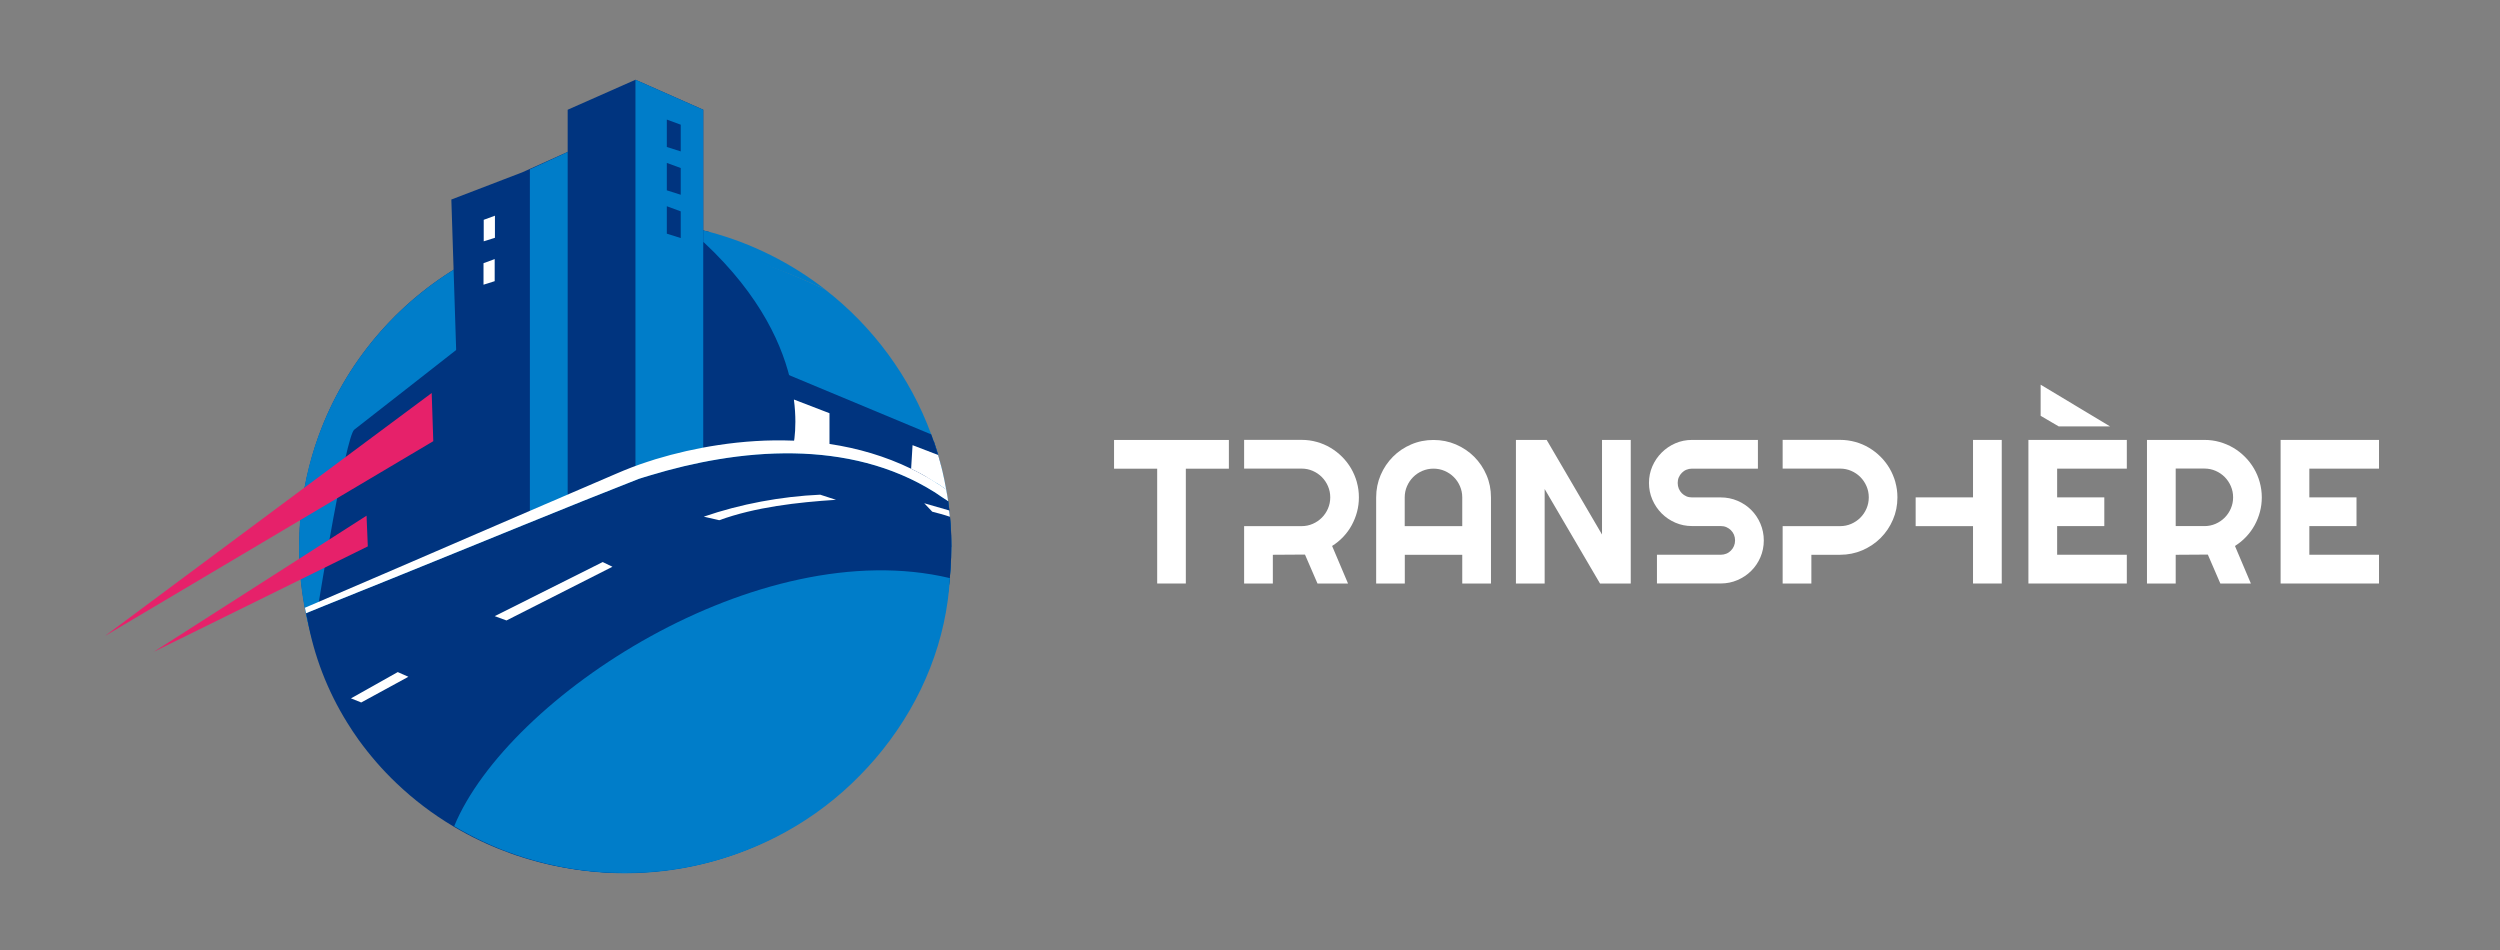 <svg xmlns="http://www.w3.org/2000/svg" id="Calque_1" width="595.28" height="226.29" viewBox="0 0 595.28 226.29"><rect x="0" y="0" width="595.28" height="226.29" fill="#808080" stroke="none"/><path d="M226.51,130.24c0,6.55-.82,12.93-2.35,19.01-.04.19-.09.39-.15.58,0,0,0,.02,0,.05-5.91,22.72-21.88,41.39-42.86,50.99-.68.32-1.36.61-2.05.9-.63.27-1.27.52-1.9.77-7.8,3.06-16.22,4.87-25,5.25h-.1c-.45.02-.9.04-1.35.06-.02,0-.04,0-.06,0-.6,0-1.19.02-1.8.02-.66,0-1.33,0-2-.02h-.23c-14.1-.4-27.26-4.55-38.5-11.5-8.66-5.35-16.19-12.35-22.15-20.57-.94-1.29-1.84-2.62-2.7-3.98-4.64-7.31-8.1-15.46-10.1-24.17-.01-.04-.01-.07-.02-.11-.11-.5-.22-1-.32-1.5-.1-.43-.18-.87-.26-1.3-.89-4.69-1.35-9.52-1.35-14.47,0-1.54.05-3.06.13-4.57h0c.1-1.68.24-3.33.45-4.97.4-3.36,1.04-6.66,1.88-9.89h0c.76-3,1.71-5.91,2.81-8.75,6.65-17.07,19.18-31.21,35.09-39.94,5.65-3.11,11.75-5.52,18.15-7.14,2.92-.74,5.93-1.33,8.99-1.72.55-.07,1.11-.15,1.67-.19.52-.06,1.06-.12,1.61-.16,2.25-.21,4.54-.3,6.85-.3,2.02,0,4.03.07,6.02.24,4.81.35,9.5,1.17,14.04,2.39l.44,2.8.26,1.64.04.29.04.21.26.11,5.76,6.29c6.41,7.02,10.67,15.62,12.42,24.82l31.68,12.77h.02l2.51.93c.37,1.07.71,2.16,1.04,3.24l-6.09-2.29-.34,5.57c-6.14-2.98-12.7-4.89-19.43-5.9v2.36l-8.52-1.4v1.28c11.75.21,23.3,2.83,33.47,9.2l.15.09,1.36.93,1.78,1.17c.5,3.56.76,7.2.76,10.9l-.04-.02Z" style="fill: #00347f;"></path><path d="M226.51,130.26c0,.24,0,.48,0,.7,0,.83-.02,1.66-.06,2.49-.03.5-.05.99-.07,1.48-.05.84-.11,1.67-.2,2.5-.05.66-.13,1.31-.21,1.96-.03.27-.05.53-.09.79s-.07.51-.11.78c-.12.87-.26,1.72-.4,2.58-.09.46-.16.92-.24,1.39-.13.7-.28,1.39-.44,2.09h0c-.84,3.82-1.95,7.52-3.33,11.1-.04.07-.06.16-.09.23-.49,1.26-1,2.49-1.55,3.72-.05.09-.09.18-.13.28-.56,1.24-1.17,2.49-1.79,3.7,0,0-.03.04-.04.06-12.95,24.84-38.94,41.83-68.9,41.83-42.89,0-77.66-34.77-77.66-77.67,0-29.99,17.01-55.99,41.9-68.94.38-.2.75-.39,1.13-.57.51-.26,1.04-.51,1.56-.77.79-.36,1.58-.73,2.39-1.07.48-.21.95-.4,1.44-.6.51-.21,1.04-.41,1.56-.62.49-.18.97-.36,1.46-.55.84-.29,1.68-.58,2.54-.85.52-.17,1.05-.31,1.57-.48.51-.16,1.04-.31,1.57-.45.63-.17,1.27-.34,1.92-.5.77-.19,1.56-.38,2.34-.53.39-.09.77-.17,1.14-.24,1-.2,2-.38,3-.54.33-.05.66-.09.99-.13.35-.06.71-.11,1.06-.16.55-.07,1.11-.15,1.67-.19h.03c.35-.04.7-.08,1.07-.11.17,0,.34-.04.51-.05.45-.04.9-.06,1.35-.09.6-.04,1.18-.09,1.77-.11,1.18-.06,2.38-.1,3.57-.1h.16c.99,0,1.98.03,2.97.06l5.53,7.74,10.99-1.95s11.98,2.87,28.05,10.44c11.39,8.83,20.24,20.77,25.31,34.55.21.54.4,1.09.58,1.63h.02c.13.41.26.83.39,1.24.15.44.29.87.42,1.31.07.23.16.47.23.7h-.02c.24.82.48,1.65.68,2.47.72,2.78,1.29,5.62,1.69,8.52h.03c.13.96.24,1.92.34,2.89.02.18.04.36.05.53.09.96.17,1.93.22,2.9.02.39.04.79.06,1.19.05.92.06,1.83.07,2.75,0,.23,0,.45,0,.67h0Z" style="fill: #007dc9;"></path><polygon points="188.96 95.1 223.38 108.33 221.13 115.03 205.15 108.78 193.88 107.48 188.96 95.1" style="fill: #00347f;"></polygon><path d="M224.04,110.8l-37.56-9.59,1.11-12.01,34.15,14.24c.21.54.4,1.08.58,1.63h.02c.13.41.26.83.39,1.24.15.44.29.87.41,1.3.07.23.16.48.23.71h-.02c.24.82.48,1.64.68,2.47h.01Z" style="fill: #00347f;"></path><path d="M72.79,145.69c.02.11.04.22.06.33-.04-.12-.06-.24-.07-.33h.01Z" style="fill: #00347f;"></path><polygon points="138.43 34.7 124.34 41.04 107.47 47.51 110.04 127.72 135.16 116.21 138.43 34.7" style="fill: #00347f;"></polygon><polygon points="197.51 98.39 197.51 108.08 189 106.67 188.76 106.64 188.79 104.92 188.91 97.88 188.91 97.83 188.96 95.1 189.01 95.12 197.51 98.39" style="fill: #fff;"></polygon><path d="M225.3,116.56c-.48-.35-.96-.68-1.46-1.01-.24-.16-.49-.32-.73-.48l-.05.1s0-.09,0-.13c-.78-.51-1.57-.99-2.38-1.45-1.22-.71-2.47-1.36-3.73-1.97l.34-5.62,6.09,2.34c.77,2.61,1.4,5.28,1.88,8,.02.07.04.15.05.22Z" style="fill: #fff;"></path><path d="M223.05,115.03c-.78-.51-1.57-.99-2.38-1.45l-.61-5.88.94-.22c1.41,3.44,1.89,6.04,2.05,7.55Z" style="fill: #fff;"></path><path d="M226.51,130.23c0,3.36-.22,6.7-.63,9.95-.18.27-.31.54-.33.8-.05.54-.12,1.07-.19,1.6-.09.76-.22,1.52-.34,2.29-.08.5-.17.99-.27,1.5-.1.59-.23,1.17-.35,1.75-.12.57-.26,1.15-.39,1.7,0,0,0,.03,0,.05-.28,1.17-.6,2.34-.94,3.5-.17.56-.34,1.11-.53,1.68-.21.64-.42,1.3-.65,1.95-.4,1.07-.8,2.16-1.25,3.23-.23.56-.47,1.11-.71,1.68-1,2.24-2.12,4.45-3.33,6.6-.93,1.62-1.91,3.21-2.96,4.79-.35.53-.7,1.03-1.07,1.56-.36.52-.73,1.02-1.1,1.54-.38.51-.77,1.01-1.16,1.51-.4.51-.79,1-1.21,1.5-.4.51-.82.99-1.25,1.48-.41.5-.84.98-1.28,1.45-.43.47-.88.95-1.32,1.42s-.9.94-1.37,1.4c-.46.46-.92.91-1.4,1.37-1.98,1.89-4.04,3.66-6.17,5.29-.38.28-.75.57-1.13.84-1.55,1.16-3.15,2.25-4.77,3.26-.42.27-.85.54-1.28.77-1.4.86-2.82,1.65-4.26,2.37-1.22.65-2.47,1.25-3.71,1.8-.07.04-.14.08-.24.11-.07.03-.14.07-.23.1-.14.06-.3.13-.45.2-.37.18-.75.33-1.13.48-.63.27-1.27.53-1.9.77-1.13.43-2.28.85-3.43,1.23-.43.14-.88.29-1.32.42-1.92.61-3.87,1.15-5.82,1.6-1.21.28-2.39.54-3.6.75-.6.11-1.2.21-1.81.31-1.69.28-3.38.5-5.1.66-.41.03-.82.07-1.23.1-.41.04-.84.06-1.26.08-.47.04-.97.06-1.44.09h-.1c-.44.02-.9.03-1.35.06-.02-.02-.03,0-.06,0h-.41c-.46,0-.92.02-1.38.02-.66,0-1.33,0-2-.02h-.2s0,0-.02-.02h0c-.4.02-.8,0-1.21-.02-.59,0-1.18-.05-1.75-.08-1.59-.08-3.17-.24-4.76-.42-.48-.05-.97-.11-1.47-.19-.09,0-.21-.03-.3-.04-.44-.06-.88-.12-1.32-.2-.06,0-.13-.02-.2-.03-.32-.05-.65-.11-.98-.18-.11,0-.21-.02-.31-.04-.46-.08-.91-.17-1.36-.26-.22-.04-.44-.09-.65-.13-.68-.12-1.35-.27-2.02-.43-.02,0-.04,0-.08-.02-.28-.06-.57-.13-.86-.21-.68-.15-1.36-.33-2.03-.53-.82-.22-1.63-.44-2.45-.7-.77-.24-1.53-.47-2.27-.73-.3-.11-.62-.22-.93-.33-.22-.07-.44-.15-.65-.25-.77-.27-1.52-.56-2.27-.86h-.01c-.47-.19-.94-.38-1.41-.59-.94-.39-1.87-.8-2.8-1.25-.68-.31-1.36-.64-2.03-.99-.02-.02-.04-.03-.07-.04-.47-.23-.95-.48-1.42-.74-.05,0-.08-.04-.12-.07-.43-.24-.88-.47-1.31-.72-.05,0-.09-.03-.13-.07-.44-.24-.88-.48-1.31-.75-.06-.02-.11-.06-.18-.11-.06-.03-.13-.08-.21-.13-4.76-2.84-9.24-6.23-13.38-10.17-3.42-3.25-6.42-6.74-9.06-10.39-.93-1.32-1.84-2.65-2.67-4.02-4.77-7.65-7.92-15.97-9.48-24.5-.01-.03-.01-.07-.02-.1-.06-.33-.23-1.01-.32-1.5,1.49-.6,3.57-1.47,4.74-1.93,20.3-8.11,43.47-17.65,61.16-24.77,4.94-1.97,9.45-3.77,13.34-5.28.37-.12.74-.24,1.11-.36.56-.16,1.12-.35,1.69-.51,5.19-1.57,10.63-2.89,16.15-3.81,5.92-.98,11.96-1.51,17.95-1.41,11.75.22,23.3,2.83,33.47,9.2l.14.08,1.37.93,1.77,1.17c.1.74.2,1.49.28,2.23.06.5.11,1,.15,1.5.22,2.36.32,4.76.32,7.18h.01Z" style="fill: #00347f;"></path><path d="M226.18,137.66c-.8,14.47-6.34,28.81-16.09,40.98-2.2,2.75-4.63,5.39-7.26,7.9-21.74,20.72-53.32,26.35-80.39,16.88-4.95-1.73-9.75-3.96-14.3-6.69,12.84-30.98,72.59-69.93,118.05-59.07h-.01Z" style="fill: #007dc9;"></path><path d="M196.42,68.9c-16.08-7.58-28.97-10.07-28.97-10.07l-10.07,1.58-5.53-7.74c.19,0,.39,0,.58.02.52.03,1.04.08,1.55.1.31.03.62.04.92.06.2,0,.39.04.6.06.75.06,1.52.13,2.27.22.6.07,1.18.15,1.78.23.61.09,1.22.17,1.83.26.62.1,1.24.21,1.85.33.63.12,1.26.23,1.89.36.48.1.94.22,1.41.33.78.18,1.55.36,2.32.56.04,0,.06,0,.09.02,10.13,2.71,19.44,7.41,27.49,13.66v.02Z" style="fill: #007dc9;"></path><path d="M167.61,57.73s-15.97-8.94-58.69,25.37c-1.5,1.21-17.62,13.78-24.57,19.21-2.05,1.6-8.44,41.04-8.44,41.04,4.69,0,37.73-15.64,37.73-15.64,0,0,53.71-23.01,75.14-21.08,0,0,6.23-23.33-21.16-48.9h0Z" style="fill: #00347f;"></path><polygon points="138.43 34.7 138.43 117.81 126.17 122.5 126.17 40.33 138.43 34.7" style="fill: #007dc9;"></polygon><polygon points="102.79 93.58 103.17 105.05 25.02 151.41 102.79 93.58" style="fill: #e6216a;"></polygon><path d="M167.45,26.13v83.23c-5.52.91-10.95,2.23-16.14,3.8-.57.16-1.13.34-1.69.51-.37.12-.74.23-1.11.35-3.9,1.52-8.41,3.31-13.34,5.29V26.13l16.14-7.14,16.14,7.14Z" style="fill: #00347f;"></path><path d="M167.45,26.13v83.23c-5.52.91-10.95,2.23-16.14,3.8V18.99l16.14,7.14Z" style="fill: #007dc9;"></path><polygon points="117.8 146.71 143.51 133.83 145.83 134.95 120.6 147.74 117.8 146.71" style="fill: #fff;"></polygon><path d="M167.58,123.02c8.78-3.02,18.38-4.81,27.72-5.23l3.76,1.22c-9.13.59-19.2,1.72-27.8,4.86l-3.69-.85h.01Z" style="fill: #fff;"></path><path d="M226.19,123.05c-1.18-.42-3.4-1.01-4.21-1.21l-1.91-2.01c.85.25,4.6,1.34,5.96,1.72.06.5.11,1,.15,1.5h.01Z" style="fill: #fff;"></path><polygon points="97.24 161.15 86.01 167.27 83.57 166.29 94.71 160.03 97.24 161.15" style="fill: #fff;"></polygon><path d="M223.11,115.07l-.05.1s0-.09,0-.13c.02.01.04.02.06.04h0Z" style="fill: #fff;"></path><polygon points="115.18 52.34 117.85 51.36 117.85 56.62 115.18 57.46 115.18 52.34" style="fill: #fff;"></polygon><polygon points="115.13 62.67 117.79 61.69 117.79 66.95 115.13 67.79 115.13 62.67" style="fill: #fff;"></polygon><polygon points="162.09 50.33 158.78 49.11 158.78 55.64 162.09 56.68 162.09 50.33" style="fill: #00347f;"></polygon><polygon points="162.09 40.01 158.78 38.79 158.78 45.32 162.09 46.37 162.09 40.01" style="fill: #00347f;"></polygon><polygon points="162.09 29.69 158.78 28.47 158.78 35 162.09 36.05 162.09 29.69" style="fill: #00347f;"></polygon><path d="M225.47,117.54c-.05-.33-.11-.66-.17-.99-.48-.35-.96-.68-1.46-1.01-.24-.16-.49-.32-.73-.48l-.05.1s0-.09,0-.13c-.78-.51-1.57-.99-2.38-1.45-1.22-.71-2.47-1.36-3.73-1.97-6.14-2.98-12.7-4.89-19.43-5.9-2.78-.41-5.6-.67-8.43-.79h-.09c-.06,0-.13-.01-.21,0-5.91-.23-11.88.16-17.75,1.05-5.12.77-10.16,1.92-15.01,3.39-.38.11-.76.23-1.13.37-.24.06-.49.13-.73.23-2.55.82-5.03,1.79-7.48,2.85-1.49.65-3.05,1.3-4.65,2-1.07.46-2.17.93-3.28,1.41-1.6.68-3.24,1.39-4.93,2.12h0c-.12.06-.26.11-.39.18-.04.01-.09.02-.12.05-.02.01-.06.02-.1.04-1.12.49-2.27.97-3.44,1.47-5.13,2.21-10.56,4.56-16.14,6.96h-.01c-3.69,1.6-7.43,3.22-11.2,4.84-3.53,1.52-7.08,3.06-10.6,4.57-.01,0-.04,0-.05.02-.18.09-.35.16-.54.24-.05,0-.11.04-.16.06-5.82,2.52-12.87,5.52-18.47,7.94.07.44.16.88.26,1.3,1.49-.6,3.57-1.46,4.74-1.93,20.3-8.11,43.46-17.65,61.16-24.77,4.93-1.97,9.44-3.76,13.34-5.29.37-.12.74-.23,1.11-.35.56-.17,1.12-.35,1.69-.51,5.19-1.57,10.62-2.89,16.14-3.8,5.92-.99,11.96-1.51,17.96-1.41,11.75.21,23.3,2.83,33.47,9.2l.15.09,1.36.93,1.78,1.17c-.09-.6-.18-1.19-.28-1.79h0Z" style="fill: #fff;"></path><polygon points="87.28 122.79 87.58 130.1 36.62 155.2 87.28 122.79" style="fill: #e6216a;"></polygon><g><g><path d="M282.36,138.94h-6.82v-27.34h-10.27v-6.84h27.34v6.84h-10.25v27.34Z" style="fill: #fff;"></path><path d="M355.02,138.94h-6.84v-6.84h-13.68v6.84h-6.82v-20.5c0-1.89.36-3.67,1.07-5.33s1.69-3.11,2.92-4.35,2.68-2.22,4.34-2.93c1.66-.72,3.44-1.07,5.33-1.07s3.67.36,5.33,1.07c1.66.72,3.11,1.69,4.35,2.93s2.22,2.69,2.93,4.35c.72,1.66,1.07,3.44,1.07,5.33v20.5ZM348.18,125.28v-6.84c0-.94-.18-1.82-.54-2.66s-.85-1.56-1.47-2.18-1.35-1.11-2.18-1.47-1.72-.54-2.66-.54-1.82.18-2.66.54-1.56.85-2.18,1.47-1.11,1.35-1.47,2.18-.54,1.72-.54,2.66v6.84h13.7Z" style="fill: #fff;"></path><path d="M388.3,138.94h-7.32l-13.18-22.5v22.5h-6.84v-34.19h7.32l13.18,22.53v-22.53h6.84v34.19Z" style="fill: #fff;"></path><path d="M392.64,115c0-1.41.27-2.74.81-3.98.54-1.24,1.28-2.32,2.21-3.25s2.01-1.67,3.25-2.21,2.57-.81,3.98-.81h15.69v6.84h-15.69c-.48,0-.92.09-1.34.26s-.77.42-1.08.73-.55.67-.73,1.08-.26.86-.26,1.34.09.93.26,1.35.42.79.73,1.1.67.55,1.08.73.86.26,1.34.26h6.84c1.41,0,2.75.27,3.99.8,1.25.53,2.34,1.26,3.27,2.19s1.66,2.02,2.19,3.27.8,2.58.8,3.99-.27,2.74-.8,3.98-1.26,2.33-2.19,3.25c-.93.93-2.02,1.66-3.27,2.2s-2.58.81-3.99.81h-15.19v-6.84h15.19c.48,0,.92-.09,1.34-.26s.77-.42,1.08-.73.55-.67.73-1.09c.17-.41.26-.86.26-1.34s-.09-.92-.26-1.34c-.17-.41-.42-.77-.73-1.08s-.67-.55-1.08-.73-.86-.26-1.34-.26h-6.84c-1.41,0-2.74-.27-3.98-.81s-2.32-1.27-3.25-2.2-1.66-2.02-2.21-3.27c-.54-1.25-.81-2.58-.81-3.99h0Z" style="fill: #fff;"></path><path d="M456.14,118.43h13.66v-13.68h6.84v34.19h-6.84v-13.66h-13.66v-6.84h0Z" style="fill: #fff;"></path><path d="M506.42,138.94h-23.43v-34.19h23.43v6.84h-16.59v6.84h11.23v6.84h-11.23v6.82h16.59v6.84h0Z" style="fill: #fff;"></path><path d="M518.06,138.94h-6.84v-34.19h13.68c1.26,0,2.46.16,3.62.49,1.16.33,2.24.79,3.25,1.38s1.93,1.31,2.77,2.15c.84.83,1.55,1.76,2.15,2.78.6,1.02,1.06,2.11,1.38,3.27s.49,2.37.49,3.62c0,1.18-.15,2.32-.44,3.43s-.72,2.17-1.26,3.17c-.55,1-1.22,1.92-2.02,2.77s-1.68,1.57-2.67,2.19l3.79,8.94h-7.27l-2.98-6.89-7.65.05v6.84h0ZM518.06,111.59v13.68h6.84c.94,0,1.82-.18,2.65-.54s1.55-.85,2.17-1.47,1.11-1.35,1.47-2.18.54-1.72.54-2.66-.18-1.82-.54-2.66c-.36-.83-.85-1.56-1.47-2.18s-1.34-1.11-2.17-1.47-1.71-.54-2.65-.54h-6.84v.02Z" style="fill: #fff;"></path><path d="M566.47,138.94h-23.43v-34.19h23.43v6.84h-16.59v6.84h11.23v6.84h-11.23v6.82h16.59v6.84h0Z" style="fill: #fff;"></path><path d="M323.09,114.81c-.33-1.16-.79-2.25-1.38-3.27-.6-1.02-1.31-1.94-2.15-2.78s-1.76-1.55-2.77-2.15-2.09-1.06-3.25-1.38c-1.16-.33-2.37-.49-3.62-.49h-13.68v6.84h13.68c.94,0,1.82.18,2.65.54s1.55.85,2.17,1.47,1.11,1.35,1.47,2.18.54,1.72.54,2.66-.18,1.82-.54,2.66-.85,1.56-1.47,2.18-1.34,1.11-2.17,1.47-1.71.54-2.65.54h-13.68v13.66h6.84v-6.84l7.65-.05,2.98,6.89h7.27l-3.79-8.94c.99-.62,1.88-1.35,2.67-2.19s1.47-1.76,2.01-2.77.97-2.06,1.26-3.17.44-2.26.44-3.43c0-1.26-.16-2.46-.49-3.62h0Z" style="fill: #fff;"></path><path d="M451.32,114.81c-.33-1.16-.79-2.25-1.38-3.27-.6-1.02-1.31-1.94-2.15-2.78s-1.76-1.55-2.77-2.15-2.09-1.06-3.25-1.38-2.37-.49-3.62-.49h-13.68v6.84h13.68c.94,0,1.82.18,2.65.54s1.55.85,2.17,1.47,1.11,1.35,1.47,2.18.54,1.72.54,2.66-.18,1.82-.54,2.66-.85,1.56-1.47,2.18-1.34,1.11-2.17,1.47-1.71.54-2.65.54h-13.68v13.66h6.84v-6.84h6.84c1.88,0,3.64-.36,5.3-1.07,1.66-.72,3.11-1.69,4.35-2.93,1.24-1.24,2.22-2.69,2.93-4.35.72-1.66,1.07-3.43,1.07-5.31,0-1.26-.16-2.46-.49-3.62h0Z" style="fill: #fff;"></path></g><polygon points="502.43 101.53 485.9 91.6 485.9 99.01 490.2 101.53 502.43 101.53" style="fill: #fff;"></polygon></g></svg>